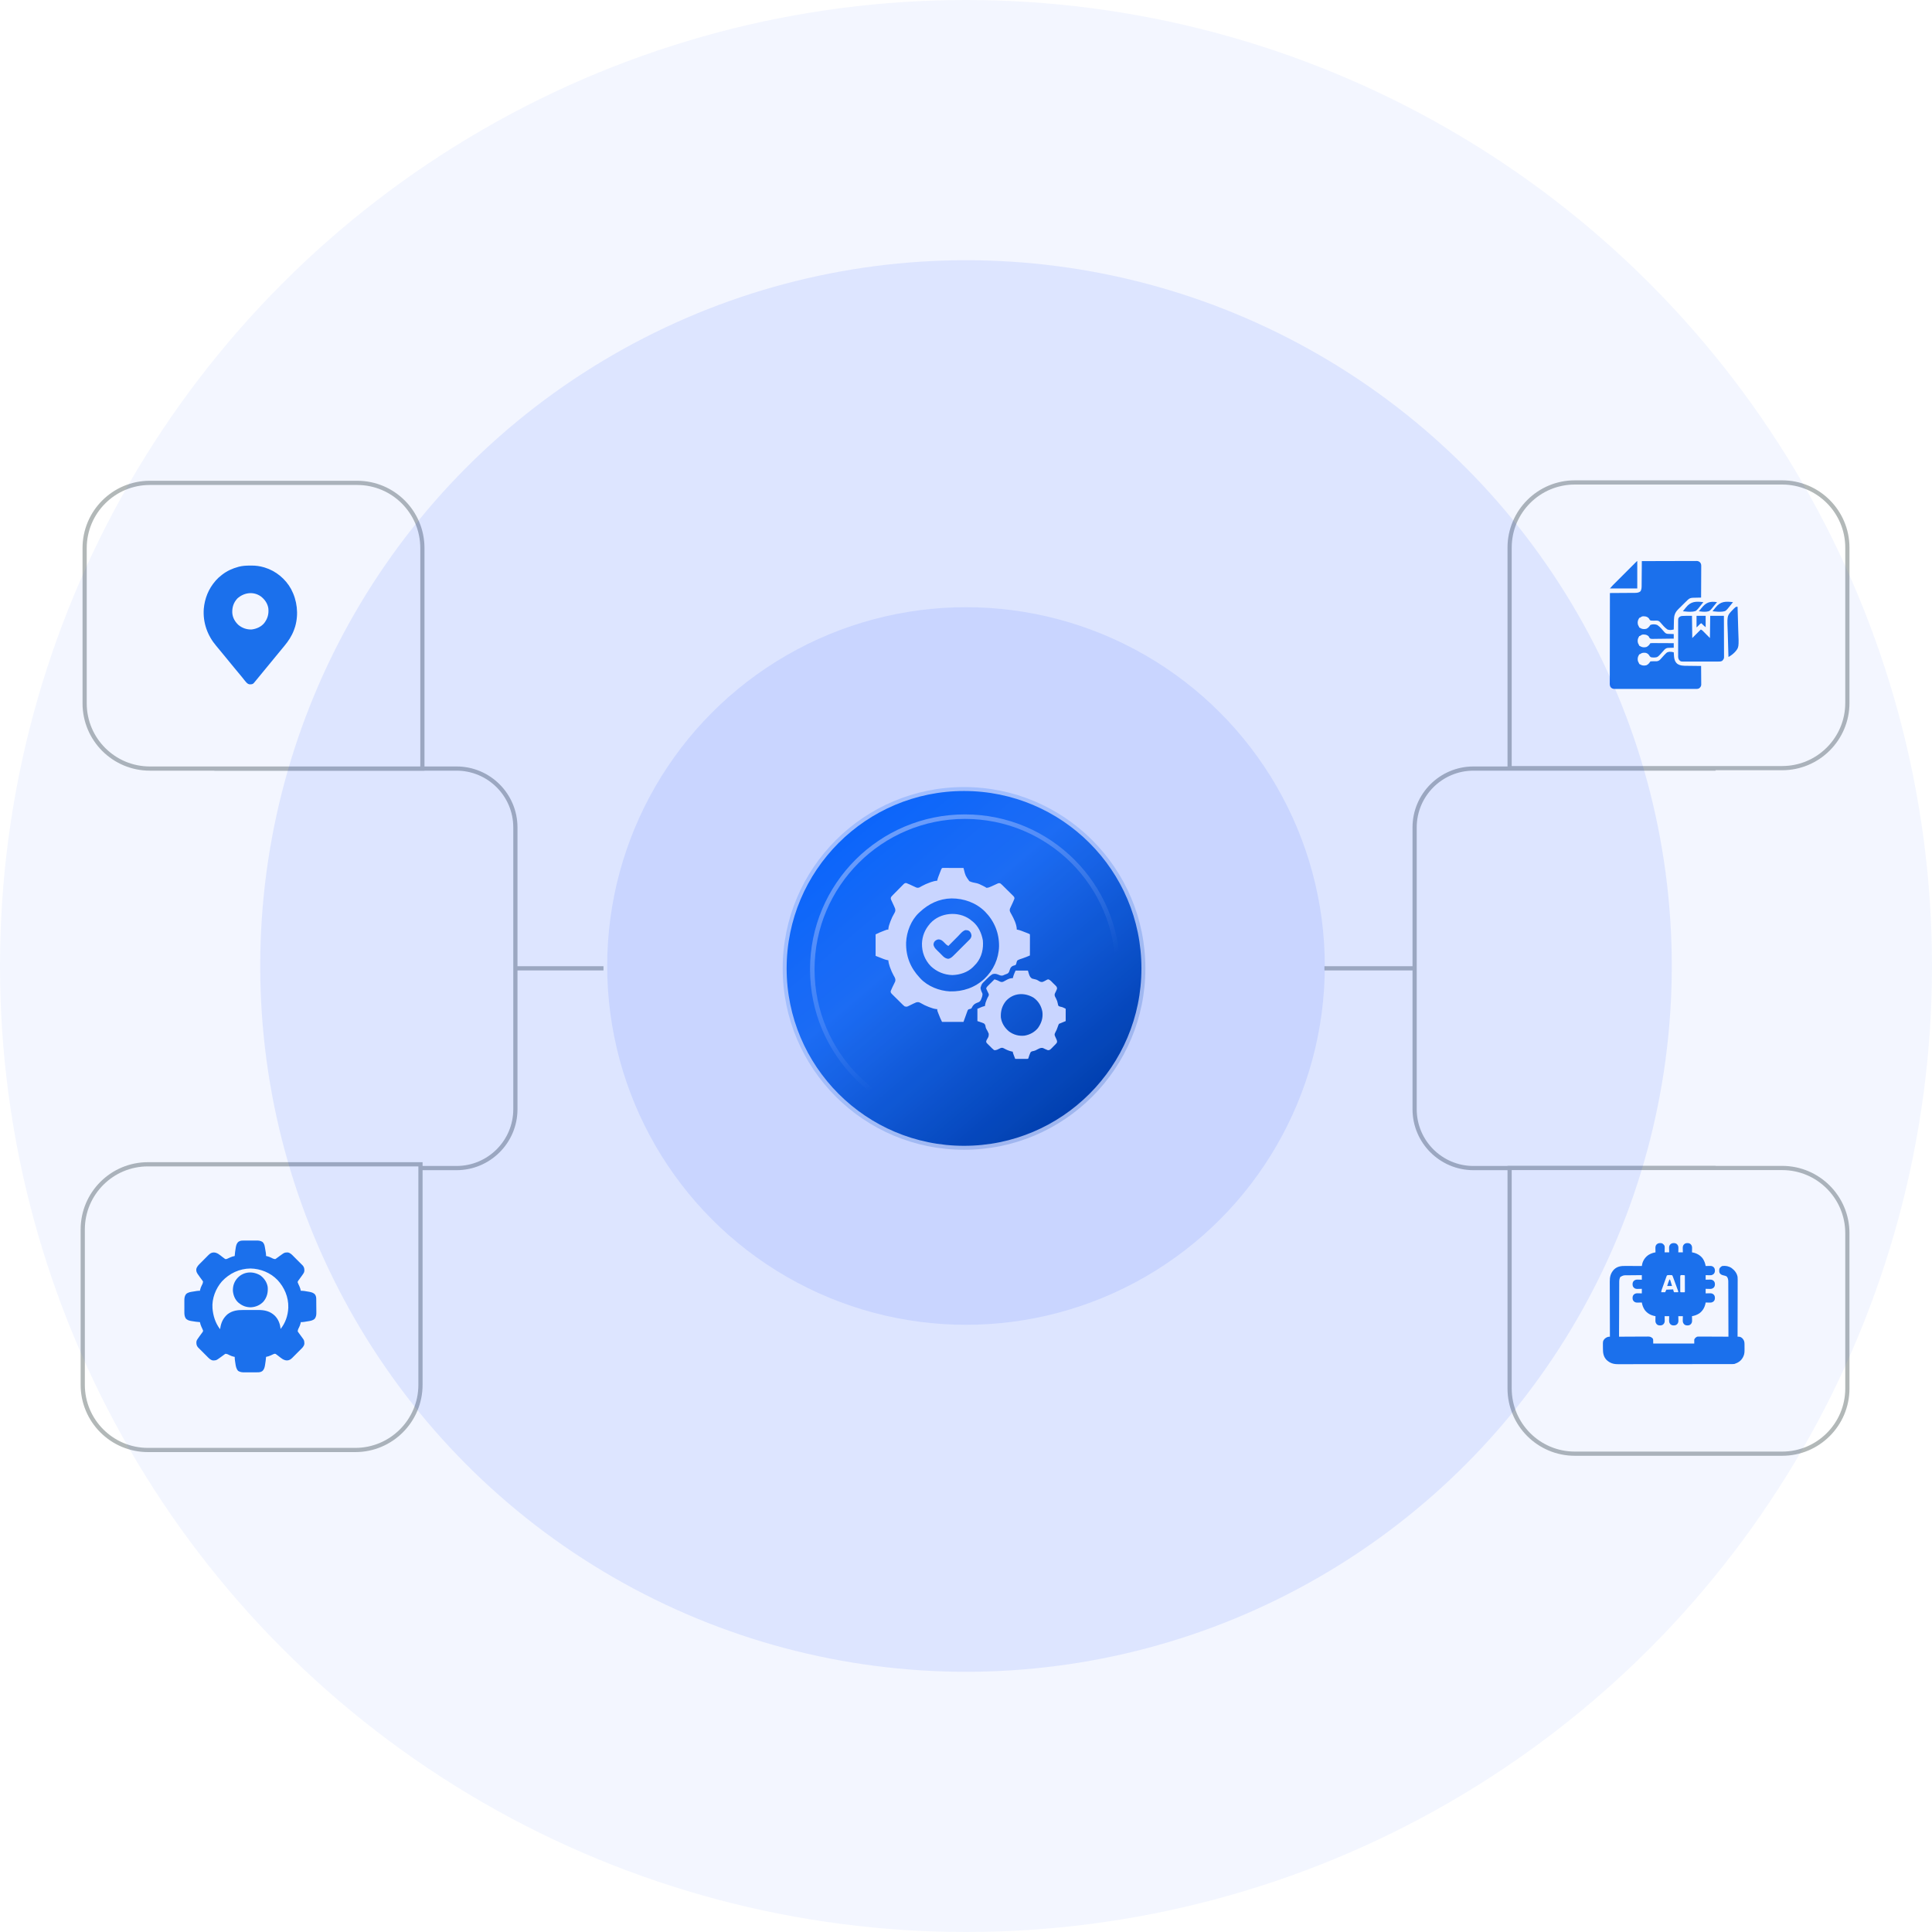 <svg width="490" height="490" viewBox="0 0 490 490" fill="none" xmlns="http://www.w3.org/2000/svg">
<path d="M54.377 194.925H115.775C124.025 194.925 130.713 201.613 130.713 209.863V281.313C130.713 289.563 124.025 296.251 115.775 296.251H54.377" stroke="#B2B8B8" stroke-width="1.067"/>
<path d="M130.496 245.589H153.059" stroke="#B2B8B8" stroke-width="1.067"/>
<path d="M335.908 245.589L358.78 245.589" stroke="#B2B8B8" stroke-width="1.067"/>
<path d="M435.116 296.251H373.718C365.468 296.251 358.78 289.564 358.78 281.314V209.863C358.78 201.613 365.468 194.925 373.718 194.925H435.116" stroke="#B2B8B8" stroke-width="1.067"/>
<path d="M382.874 194.283V194.816H383.408H451.995C461.129 194.816 468.534 187.412 468.534 178.278V138.895C468.534 129.761 461.129 122.357 451.995 122.357H399.413C390.279 122.357 382.874 129.761 382.874 138.895V194.283Z" fill="white" stroke="#B2B8B8" stroke-width="1.067"/>
<path d="M383.408 296.228H382.874V296.761V352.149C382.874 361.283 390.279 368.687 399.413 368.687H451.995C461.129 368.687 468.534 361.283 468.534 352.149V312.766C468.534 303.632 461.129 296.228 451.995 296.228H383.408Z" fill="white" stroke="#B2B8B8" stroke-width="1.067"/>
<circle cx="244.502" cy="245.61" r="45.994" fill="url(#paint0_linear_104_16362)" stroke="white" stroke-opacity="0.79" stroke-width="2"/>
<g filter="url(#filter0_f_104_16362)">
<circle cx="244.742" cy="245.849" r="38.725" stroke="url(#paint1_linear_104_16362)" stroke-opacity="0.79" stroke-width="1.145"/>
</g>
<path d="M239.135 220.124C239.231 220.124 239.328 220.124 239.427 220.125C239.536 220.125 239.646 220.125 239.758 220.125C239.936 220.126 239.936 220.126 240.117 220.126C240.238 220.126 240.359 220.127 240.483 220.127C240.871 220.127 241.258 220.129 241.646 220.13C241.908 220.13 242.17 220.131 242.432 220.131C243.075 220.132 243.719 220.134 244.363 220.136C244.387 220.227 244.411 220.317 244.435 220.41C244.853 222.105 244.853 222.105 245.837 223.476C246.423 223.766 247.047 223.881 247.686 223.999C248.187 224.114 248.628 224.332 249.085 224.562C249.164 224.6 249.243 224.639 249.325 224.679C249.637 224.832 249.923 224.986 250.213 225.179C250.658 225.145 251.013 225.01 251.415 224.823C251.525 224.772 251.635 224.722 251.748 224.67C251.978 224.564 252.208 224.457 252.438 224.35C252.547 224.3 252.657 224.25 252.77 224.198C252.92 224.129 252.92 224.129 253.072 224.058C253.37 223.959 253.455 223.964 253.743 224.07C253.927 224.212 253.927 224.212 254.115 224.396C254.186 224.465 254.257 224.533 254.33 224.604C254.405 224.679 254.481 224.754 254.559 224.831C254.637 224.908 254.715 224.984 254.795 225.063C254.96 225.226 255.124 225.389 255.288 225.553C255.539 225.803 255.793 226.05 256.047 226.297C256.207 226.455 256.366 226.614 256.525 226.772C256.602 226.846 256.678 226.92 256.757 226.996C257.27 227.516 257.27 227.516 257.286 227.918C257.169 228.215 257.053 228.509 256.917 228.798C256.867 228.908 256.816 229.018 256.765 229.13C256.658 229.359 256.551 229.588 256.444 229.816C256.369 229.98 256.369 229.98 256.293 230.148C256.246 230.247 256.2 230.346 256.152 230.448C256.012 230.89 256.118 231.142 256.326 231.544C256.394 231.663 256.462 231.781 256.53 231.9C257.141 233 257.879 234.497 257.879 235.77C258.009 235.788 258.009 235.788 258.142 235.807C258.487 235.872 258.786 235.971 259.113 236.098C259.229 236.143 259.345 236.188 259.465 236.234C259.584 236.281 259.704 236.327 259.827 236.376C259.948 236.422 260.07 236.469 260.195 236.517C261.092 236.866 261.092 236.866 261.207 236.981C261.217 237.148 261.219 237.316 261.219 237.483C261.219 237.59 261.219 237.697 261.219 237.807C261.218 237.924 261.218 238.04 261.217 238.16C261.217 238.338 261.217 238.338 261.217 238.519C261.216 238.9 261.215 239.28 261.214 239.66C261.213 239.917 261.213 240.174 261.212 240.431C261.211 241.063 261.21 241.695 261.207 242.327C261.017 242.407 260.827 242.487 260.637 242.567C260.531 242.612 260.425 242.656 260.315 242.702C260.029 242.818 259.741 242.923 259.448 243.021C259.362 243.052 259.277 243.082 259.188 243.113C259.015 243.174 258.84 243.232 258.664 243.287C258.403 243.383 258.2 243.467 257.98 243.638C257.863 243.898 257.802 244.145 257.742 244.423C257.677 244.647 257.677 244.647 257.445 244.809C257.316 244.838 257.316 244.838 257.185 244.867C256.726 245.012 256.519 245.142 256.263 245.548C256.151 245.784 256.079 246.024 256 246.273C255.878 246.604 255.803 246.737 255.507 246.934C255.225 247.062 254.944 247.17 254.651 247.269C254.567 247.309 254.482 247.348 254.395 247.389C253.925 247.544 253.545 247.337 253.107 247.156C252.579 246.961 252.27 246.92 251.726 247.067C251.135 247.426 250.673 247.881 250.187 248.368C250.043 248.511 249.898 248.652 249.753 248.794C248.986 249.538 248.986 249.538 248.678 250.531C248.747 251.038 248.887 251.443 249.13 251.895C249.318 252.438 248.957 253.119 248.758 253.627C248.52 254.075 248.258 254.181 247.792 254.33C247.093 254.621 246.783 254.916 246.449 255.616C246.279 255.843 246.279 255.843 245.936 255.914C245.55 256.01 245.55 256.01 245.382 256.355C245.332 256.485 245.284 256.616 245.239 256.748C245.216 256.81 245.193 256.871 245.169 256.934C245.085 257.162 245.004 257.391 244.924 257.621C244.739 258.132 244.554 258.644 244.363 259.171C242.565 259.171 240.768 259.171 238.916 259.171C238.6 258.539 238.332 257.931 238.084 257.274C238.047 257.179 238.011 257.084 237.973 256.986C237.938 256.896 237.904 256.805 237.868 256.711C237.837 256.629 237.805 256.547 237.773 256.462C237.706 256.246 237.706 256.246 237.706 255.944C237.594 255.934 237.483 255.925 237.368 255.915C236.834 255.848 236.349 255.676 235.846 255.49C235.749 255.455 235.653 255.42 235.553 255.384C234.838 255.116 234.169 254.795 233.515 254.401C233.072 254.144 232.852 254.11 232.36 254.229C232.166 254.308 231.976 254.393 231.789 254.485C231.684 254.535 231.579 254.586 231.471 254.637C231.252 254.744 231.033 254.851 230.814 254.958C230.709 255.008 230.604 255.058 230.496 255.109C230.354 255.179 230.354 255.179 230.209 255.25C229.891 255.354 229.753 255.331 229.435 255.238C229.239 255.096 229.239 255.096 229.052 254.912C228.981 254.843 228.91 254.774 228.837 254.704C228.724 254.591 228.724 254.591 228.609 254.477C228.532 254.4 228.454 254.323 228.373 254.244C228.209 254.082 228.046 253.919 227.883 253.755C227.632 253.505 227.379 253.258 227.126 253.011C226.967 252.852 226.808 252.694 226.649 252.535C226.573 252.461 226.497 252.388 226.418 252.312C225.907 251.792 225.907 251.792 225.892 251.388C226.007 251.098 226.123 250.815 226.261 250.535C226.311 250.43 226.362 250.326 226.413 250.218C226.52 250 226.626 249.783 226.734 249.566C226.784 249.461 226.834 249.356 226.885 249.249C226.955 249.107 226.955 249.107 227.026 248.963C227.17 248.505 227.068 248.183 226.856 247.764C226.789 247.651 226.723 247.537 226.654 247.421C226.291 246.773 226.014 246.107 225.759 245.41C225.725 245.316 225.69 245.223 225.655 245.127C225.465 244.593 225.346 244.102 225.299 243.537C225.212 243.525 225.125 243.513 225.036 243.501C224.689 243.435 224.39 243.334 224.061 243.206C223.956 243.165 223.851 243.124 223.743 243.082C223.612 243.031 223.48 242.979 223.345 242.926C222.924 242.761 222.504 242.597 222.071 242.428C222.071 240.63 222.071 238.833 222.071 236.981C222.703 236.665 223.312 236.397 223.969 236.149C224.064 236.112 224.159 236.075 224.256 236.038C224.393 235.986 224.393 235.986 224.532 235.933C224.614 235.902 224.696 235.87 224.78 235.838C224.996 235.77 224.996 235.77 225.299 235.77C225.308 235.659 225.318 235.548 225.327 235.433C225.395 234.898 225.567 234.414 225.753 233.911C225.788 233.814 225.823 233.718 225.859 233.618C226.127 232.903 226.448 232.234 226.842 231.58C227.099 231.136 227.132 230.918 227.014 230.425C226.935 230.223 226.849 230.024 226.758 229.828C226.707 229.718 226.657 229.608 226.606 229.495C226.499 229.265 226.392 229.035 226.285 228.805C226.235 228.695 226.185 228.586 226.134 228.473C226.087 228.373 226.041 228.273 225.993 228.171C225.894 227.872 225.899 227.787 226.005 227.499C226.147 227.316 226.147 227.316 226.331 227.128C226.4 227.057 226.468 226.986 226.539 226.913C226.614 226.837 226.689 226.762 226.766 226.684C226.843 226.606 226.919 226.528 226.999 226.448C227.161 226.283 227.324 226.119 227.488 225.955C227.738 225.704 227.985 225.45 228.232 225.195C228.391 225.036 228.549 224.877 228.708 224.717C228.781 224.641 228.855 224.564 228.931 224.486C229.451 223.972 229.451 223.972 229.853 223.957C230.151 224.074 230.444 224.19 230.734 224.326C230.843 224.376 230.953 224.426 231.066 224.478C231.294 224.585 231.523 224.691 231.751 224.799C231.861 224.849 231.97 224.899 232.083 224.95C232.231 225.02 232.231 225.02 232.383 225.091C232.699 225.191 232.854 225.178 233.167 225.079C233.386 224.964 233.602 224.843 233.816 224.719C234.466 224.357 235.134 224.079 235.833 223.824C235.973 223.772 235.973 223.772 236.115 223.72C236.65 223.53 237.14 223.411 237.706 223.364C237.724 223.258 237.724 223.258 237.742 223.15C237.813 222.832 237.916 222.544 238.033 222.24C238.078 222.124 238.123 222.008 238.169 221.888C238.216 221.768 238.263 221.647 238.311 221.523C238.358 221.401 238.404 221.279 238.453 221.153C238.844 220.14 238.844 220.14 239.135 220.124ZM233.267 231.332C233.207 231.387 233.146 231.441 233.083 231.497C231.061 233.378 229.921 236.338 229.81 239.057C229.727 242.525 230.887 245.447 233.267 247.975C233.322 248.036 233.376 248.097 233.432 248.16C235.286 250.153 238.243 251.317 240.919 251.437C244.219 251.526 247.236 250.499 249.669 248.248C251.957 246.07 253.296 243.162 253.381 239.998C253.415 236.61 252.192 233.619 249.828 231.206C247.541 228.941 244.475 227.845 241.287 227.86C238.183 227.932 235.511 229.221 233.267 231.332Z" fill="white"/>
<path d="M257.576 246.16C258.608 246.16 259.64 246.16 260.703 246.16C260.831 246.593 260.831 246.593 260.962 247.036C261.141 247.548 261.277 247.892 261.747 248.187C262.075 248.287 262.394 248.362 262.73 248.428C263.043 248.512 263.301 248.691 263.578 248.858C263.987 249.062 263.987 249.062 264.431 249.04C264.782 248.908 265.099 248.734 265.422 248.545C265.746 248.379 265.746 248.379 265.94 248.394C266.422 248.591 266.775 249.04 267.14 249.4C267.275 249.528 267.275 249.528 267.414 249.658C268.06 250.295 268.06 250.295 268.09 250.776C267.935 251.181 267.758 251.56 267.558 251.945C267.443 252.263 267.457 252.397 267.562 252.716C267.654 252.905 267.751 253.092 267.852 253.277C268.085 253.719 268.211 254.096 268.293 254.588C268.348 254.888 268.348 254.888 268.47 255.137C268.712 255.283 268.911 255.334 269.19 255.376C269.478 255.439 269.478 255.439 270.285 255.843C270.285 256.875 270.285 257.907 270.285 258.97C269.075 259.474 269.075 259.474 268.571 259.676C268.446 259.933 268.354 260.162 268.268 260.432C268.099 260.932 267.927 261.382 267.657 261.838C267.518 262.103 267.455 262.238 267.487 262.536C267.562 262.772 267.654 262.985 267.764 263.206C268.12 263.987 268.12 263.987 268.066 264.416C267.806 264.788 267.473 265.094 267.152 265.413C267.067 265.503 266.981 265.593 266.893 265.685C266.255 266.326 266.255 266.326 265.772 266.357C265.347 266.195 264.941 266.014 264.532 265.815C263.885 265.626 263.221 266.115 262.646 266.393C262.357 266.518 262.125 266.573 261.819 266.623C261.563 266.697 261.446 266.772 261.314 267.006C261.105 267.475 260.957 267.962 260.804 268.451C260.703 268.552 260.703 268.552 260.395 268.563C260.259 268.563 260.123 268.563 259.987 268.562C259.88 268.562 259.88 268.562 259.771 268.561C259.541 268.561 259.312 268.56 259.083 268.558C258.928 268.558 258.773 268.557 258.618 268.557C258.237 268.556 257.856 268.554 257.475 268.552C257.374 268.287 257.273 268.023 257.173 267.758C257.144 267.682 257.115 267.607 257.085 267.53C256.87 266.961 256.87 266.961 256.87 266.736C256.764 266.716 256.764 266.716 256.655 266.695C255.876 266.525 255.253 266.248 254.563 265.862C254.212 265.713 254.097 265.703 253.743 265.829C253.46 265.953 253.185 266.089 252.908 266.226C252.608 266.343 252.448 266.373 252.129 266.333C251.742 266.051 251.419 265.697 251.083 265.356C250.941 265.218 250.941 265.218 250.796 265.077C250.707 264.988 250.618 264.898 250.526 264.806C250.444 264.724 250.362 264.642 250.278 264.558C250.112 264.316 250.112 264.316 250.126 264.051C250.213 263.811 250.213 263.811 250.384 263.513C250.753 262.886 250.753 262.886 250.772 262.182C250.599 261.72 250.352 261.301 250.107 260.875C249.982 260.627 249.953 260.391 249.923 260.117C249.824 259.849 249.759 259.708 249.516 259.552C249.441 259.521 249.365 259.49 249.287 259.458C249.214 259.427 249.14 259.396 249.064 259.364C248.678 259.221 248.285 259.097 247.893 258.97C247.893 257.938 247.893 256.906 247.893 255.843C249.255 255.275 249.255 255.275 249.81 255.137C249.82 255.036 249.831 254.935 249.842 254.831C249.901 254.42 250.04 254.05 250.2 253.668C250.239 253.572 250.239 253.572 250.279 253.474C250.404 253.17 250.529 252.896 250.708 252.619C250.831 252.278 250.819 252.232 250.686 251.915C250.617 251.773 250.545 251.632 250.471 251.493C250.335 251.229 250.221 250.977 250.112 250.699C250.232 250.333 250.483 250.103 250.753 249.837C250.882 249.709 250.882 249.709 251.013 249.578C251.103 249.49 251.192 249.402 251.285 249.312C251.42 249.177 251.42 249.177 251.559 249.04C251.782 248.819 252.006 248.599 252.23 248.379C252.72 248.532 253.164 248.69 253.611 248.946C253.979 249.099 254.11 249.098 254.493 248.964C254.742 248.843 254.981 248.708 255.221 248.57C255.761 248.264 256.25 248.076 256.87 248.076C256.887 248.014 256.905 247.952 256.922 247.887C256.959 247.759 256.959 247.759 256.996 247.629C257.02 247.545 257.043 247.462 257.067 247.377C257.209 246.961 257.398 246.562 257.576 246.16ZM255.116 253.889C254.127 255.118 253.749 256.497 253.844 258.062C254.056 259.502 254.795 260.67 255.907 261.596C257.08 262.462 258.407 262.814 259.86 262.661C261.21 262.422 262.388 261.784 263.262 260.718C264.147 259.45 264.568 258.144 264.372 256.599C264.107 255.137 263.345 253.874 262.115 253.019C259.782 251.651 257.008 251.808 255.116 253.889Z" fill="white"/>
<path d="M245.958 233.135C246.133 233.272 246.308 233.411 246.481 233.551C246.559 233.612 246.638 233.673 246.719 233.736C248.149 234.909 248.956 236.691 249.274 238.481C249.472 240.568 249.021 242.638 247.688 244.296C247.461 244.556 247.227 244.804 246.985 245.05C246.911 245.128 246.836 245.206 246.759 245.287C245.39 246.629 243.443 247.244 241.557 247.301C239.482 247.257 237.547 246.449 236.044 245.016C234.533 243.43 233.799 241.458 233.832 239.289C233.901 237.417 234.576 235.772 235.789 234.358C235.851 234.285 235.913 234.212 235.977 234.137C238.467 231.428 242.984 231.031 245.958 233.135ZM242.973 237.453C242.902 237.524 242.832 237.595 242.759 237.667C242.537 237.89 242.315 238.113 242.093 238.336C241.941 238.489 241.79 238.641 241.638 238.793C241.268 239.164 240.899 239.535 240.53 239.906C240.073 239.696 239.776 239.365 239.436 239.006C239.021 238.577 238.715 238.315 238.115 238.248C237.684 238.266 237.43 238.412 237.1 238.696C236.861 238.991 236.802 239.168 236.754 239.547C236.857 240.386 237.616 240.961 238.189 241.531C238.348 241.69 238.506 241.85 238.663 242.009C238.765 242.111 238.867 242.213 238.969 242.315C239.06 242.407 239.152 242.499 239.246 242.593C239.634 242.929 239.969 243.114 240.479 243.178C241.101 243.1 241.506 242.687 241.938 242.257C242.032 242.164 242.127 242.071 242.224 241.975C242.325 241.874 242.426 241.773 242.527 241.672C242.631 241.567 242.736 241.463 242.841 241.358C243.06 241.14 243.279 240.921 243.498 240.702C243.777 240.422 244.058 240.143 244.339 239.864C244.555 239.649 244.771 239.433 244.987 239.217C245.09 239.114 245.194 239.011 245.297 238.908C245.442 238.765 245.586 238.62 245.73 238.476C245.853 238.353 245.853 238.353 245.978 238.227C246.226 237.933 246.37 237.664 246.392 237.277C246.332 236.801 246.226 236.525 245.876 236.174C245.566 235.968 245.458 235.933 245.1 235.915C245.019 235.909 244.937 235.903 244.853 235.896C244.115 236.09 243.499 236.923 242.973 237.453Z" fill="white"/>
<path d="M106.593 194.926H107.126V194.393V139.005C107.126 129.871 99.722 122.467 90.588 122.467H38.005C28.871 122.467 21.466 129.871 21.466 139.005V178.388C21.466 187.522 28.871 194.926 38.005 194.926H106.593Z" fill="white" stroke="#B2B8B8" stroke-width="1.067"/>
<path d="M106.644 295.824V295.291H106.11H37.523C28.389 295.291 20.984 302.695 20.984 311.829V351.212C20.984 360.346 28.389 367.75 37.523 367.75H90.105C99.239 367.75 106.644 360.346 106.644 351.212V295.824Z" fill="white" stroke="#B2B8B8" stroke-width="1.067"/>
<path d="M416.406 142.312C418.264 142.305 420.122 142.3 421.981 142.297C422.843 142.296 423.706 142.294 424.569 142.29C425.321 142.288 426.073 142.286 426.825 142.285C427.223 142.285 427.621 142.284 428.019 142.282C428.394 142.28 428.769 142.279 429.143 142.28C429.281 142.279 429.418 142.279 429.556 142.278C429.744 142.276 429.932 142.277 430.119 142.277C430.174 142.277 430.228 142.276 430.284 142.275C430.655 142.279 430.862 142.37 431.148 142.601C431.507 142.988 431.477 143.368 431.47 143.867C431.47 143.95 431.47 144.033 431.47 144.119C431.47 144.394 431.468 144.668 431.466 144.943C431.465 145.133 431.465 145.324 431.464 145.514C431.464 145.964 431.461 146.414 431.458 146.864C431.455 147.376 431.453 147.889 431.452 148.401C431.449 149.455 431.444 150.509 431.437 151.562C431.366 151.564 431.294 151.565 431.22 151.567C430.952 151.572 430.684 151.578 430.416 151.585C430.3 151.588 430.184 151.59 430.068 151.593C429.901 151.596 429.734 151.6 429.567 151.605C429.491 151.606 429.491 151.606 429.412 151.607C428.861 151.623 428.485 151.726 428.086 152.11C428.049 152.145 428.013 152.179 427.976 152.215C427.852 152.334 427.73 152.454 427.607 152.574C427.512 152.667 427.417 152.759 427.321 152.852C427.062 153.105 426.804 153.361 426.547 153.617C426.387 153.776 426.227 153.934 426.066 154.093C425.963 154.196 425.859 154.298 425.756 154.401C425.685 154.471 425.685 154.471 425.613 154.542C424.796 155.363 424.57 156.138 424.549 157.278C424.547 157.38 424.547 157.38 424.545 157.485C424.54 157.701 424.536 157.917 424.532 158.134C424.528 158.281 424.525 158.429 424.522 158.576C424.514 158.936 424.507 159.296 424.5 159.656C423.939 159.778 423.462 159.871 422.91 159.656C422.229 159.196 421.668 158.515 421.134 157.896C420.865 157.59 420.668 157.43 420.246 157.402C420.135 157.404 420.135 157.404 420.022 157.406C419.94 157.406 419.859 157.406 419.775 157.406C419.604 157.406 419.433 157.409 419.263 157.413C418.649 157.407 418.649 157.407 418.425 157.217C418.317 157.071 418.23 156.923 418.141 156.765C417.7 156.357 417.3 156.297 416.713 156.303C416.418 156.339 416.24 156.435 416.008 156.614C415.9 156.693 415.9 156.693 415.756 156.693C415.706 156.789 415.658 156.885 415.611 156.982C415.573 157.054 415.534 157.125 415.494 157.199C415.321 157.611 415.308 158.111 415.457 158.532C415.531 158.683 415.531 158.683 415.613 158.816C415.684 158.933 415.684 158.933 415.756 159.15C415.879 159.23 415.879 159.23 416.045 159.295C416.152 159.353 416.152 159.353 416.262 159.412C416.676 159.586 417.158 159.584 417.587 159.464C418.04 159.262 418.305 158.903 418.574 158.5C419.116 158.279 419.77 158.293 420.309 158.5C420.995 158.955 421.557 159.637 422.088 160.26C422.354 160.566 422.551 160.715 422.966 160.763C423.037 160.765 423.107 160.768 423.18 160.77C423.296 160.774 423.296 160.774 423.414 160.778C423.494 160.781 423.573 160.783 423.655 160.785C423.777 160.789 423.777 160.789 423.901 160.794C424.101 160.8 424.3 160.806 424.5 160.812C424.5 161.194 424.5 161.575 424.5 161.968C423.735 161.982 422.97 161.992 422.205 161.998C421.849 162.001 421.494 162.006 421.139 162.012C420.796 162.018 420.453 162.022 420.11 162.023C419.979 162.024 419.848 162.026 419.717 162.03C418.69 162.053 418.69 162.053 418.402 161.842C418.292 161.695 418.218 161.556 418.141 161.39C417.7 160.982 417.3 160.922 416.713 160.928C416.418 160.964 416.24 161.06 416.008 161.239C415.9 161.318 415.9 161.318 415.756 161.318C415.706 161.414 415.658 161.51 415.611 161.607C415.573 161.679 415.534 161.75 415.494 161.824C415.321 162.236 415.308 162.736 415.457 163.157C415.531 163.308 415.531 163.308 415.613 163.441C415.684 163.558 415.684 163.558 415.756 163.775C415.879 163.855 415.879 163.855 416.045 163.92C416.152 163.978 416.152 163.978 416.262 164.037C416.676 164.211 417.158 164.209 417.587 164.089C418.04 163.887 418.305 163.528 418.574 163.125C418.767 163.104 418.942 163.097 419.135 163.1C419.192 163.1 419.25 163.1 419.31 163.1C419.501 163.1 419.693 163.102 419.885 163.104C420.017 163.104 420.15 163.104 420.283 163.104C420.632 163.105 420.982 163.107 421.331 163.11C421.688 163.112 422.044 163.113 422.401 163.114C423.1 163.116 423.8 163.12 424.5 163.125C424.5 163.506 424.5 163.888 424.5 164.281C424.38 164.284 424.26 164.286 424.136 164.289C423.977 164.294 423.819 164.299 423.66 164.304C423.581 164.305 423.502 164.307 423.42 164.308C423.305 164.312 423.305 164.312 423.187 164.316C423.082 164.319 423.082 164.319 422.974 164.322C422.475 164.397 422.218 164.668 421.908 165.034C420.427 166.705 420.427 166.705 419.568 166.763C418.72 166.736 418.72 166.736 418.437 166.459C418.321 166.305 418.321 166.305 418.227 166.153C418.033 165.844 417.754 165.695 417.418 165.582C416.878 165.516 416.447 165.525 416.008 165.864C415.9 165.943 415.9 165.943 415.756 165.943C415.706 166.039 415.658 166.135 415.611 166.232C415.573 166.304 415.534 166.375 415.494 166.449C415.321 166.861 415.308 167.361 415.457 167.782C415.531 167.933 415.531 167.933 415.613 168.066C415.684 168.183 415.684 168.183 415.756 168.4C415.879 168.48 415.879 168.48 416.045 168.545C416.152 168.603 416.152 168.603 416.262 168.662C416.676 168.836 417.158 168.834 417.587 168.714C418.04 168.512 418.305 168.153 418.574 167.75C418.756 167.722 418.756 167.722 418.984 167.72C419.066 167.719 419.149 167.717 419.234 167.716C419.363 167.715 419.363 167.715 419.496 167.714C419.665 167.712 419.835 167.71 420.005 167.707C420.08 167.706 420.156 167.706 420.234 167.705C420.74 167.641 421.001 167.364 421.316 166.997C422.736 165.412 422.736 165.412 423.397 165.304C423.779 165.29 424.131 165.342 424.5 165.437C424.503 165.484 424.506 165.53 424.509 165.578C424.523 165.793 424.538 166.008 424.554 166.223C424.559 166.296 424.563 166.37 424.568 166.445C424.623 167.166 424.806 167.837 425.367 168.328C426.116 168.878 427.008 168.856 427.902 168.864C428.004 168.865 428.107 168.866 428.21 168.868C428.477 168.872 428.744 168.874 429.011 168.877C429.285 168.88 429.559 168.884 429.832 168.887C430.367 168.894 430.902 168.9 431.437 168.906C431.444 169.558 431.449 170.21 431.452 170.862C431.454 171.165 431.456 171.468 431.459 171.771C431.462 172.063 431.464 172.355 431.465 172.648C431.465 172.759 431.466 172.871 431.468 172.982C431.47 173.138 431.47 173.295 431.47 173.451C431.471 173.54 431.472 173.629 431.472 173.72C431.419 174.097 431.254 174.303 430.976 174.553C430.632 174.772 430.236 174.727 429.843 174.724C429.71 174.725 429.71 174.725 429.574 174.725C429.329 174.726 429.083 174.726 428.838 174.725C428.573 174.724 428.308 174.725 428.044 174.726C427.525 174.727 427.006 174.727 426.488 174.726C426.066 174.726 425.645 174.726 425.223 174.726C425.163 174.726 425.103 174.726 425.042 174.726C424.92 174.726 424.798 174.726 424.676 174.726C423.533 174.727 422.391 174.726 421.248 174.725C420.268 174.723 419.287 174.724 418.307 174.725C417.168 174.726 416.029 174.727 414.891 174.726C414.769 174.726 414.648 174.726 414.527 174.726C414.467 174.726 414.407 174.726 414.346 174.726C413.925 174.726 413.504 174.726 413.083 174.727C412.57 174.727 412.057 174.727 411.544 174.726C411.282 174.725 411.02 174.725 410.758 174.726C410.475 174.727 410.191 174.725 409.907 174.724C409.783 174.725 409.783 174.725 409.657 174.726C409.223 174.722 408.932 174.709 408.602 174.398C408.215 173.998 408.273 173.541 408.278 173.018C408.278 172.92 408.277 172.823 408.277 172.725C408.276 172.458 408.277 172.19 408.279 171.923C408.28 171.634 408.28 171.345 408.28 171.056C408.279 170.556 408.28 170.056 408.282 169.556C408.284 168.833 408.285 168.109 408.285 167.386C408.286 166.213 408.288 165.04 408.291 163.867C408.293 162.727 408.295 161.587 408.297 160.447C408.297 160.377 408.297 160.307 408.297 160.235C408.297 159.882 408.298 159.53 408.298 159.177C408.301 156.253 408.306 153.33 408.312 150.406C408.398 150.406 408.483 150.405 408.571 150.405C409.378 150.401 410.185 150.395 410.992 150.389C411.407 150.386 411.822 150.383 412.237 150.381C412.638 150.379 413.038 150.376 413.439 150.372C413.591 150.371 413.744 150.37 413.896 150.37C414.111 150.369 414.325 150.367 414.539 150.365C414.633 150.365 414.633 150.365 414.729 150.365C415.218 150.358 415.706 150.296 416.077 149.954C416.335 149.5 416.356 149.066 416.357 148.555C416.358 148.488 416.358 148.42 416.359 148.35C416.361 148.128 416.363 147.905 416.364 147.683C416.365 147.528 416.367 147.373 416.368 147.218C416.372 146.812 416.375 146.405 416.377 145.999C416.38 145.584 416.384 145.169 416.388 144.754C416.395 143.94 416.401 143.126 416.406 142.312Z" fill="#1C72EB"/>
<path d="M429.125 156.188C429.149 158.048 429.173 159.908 429.197 161.824C429.913 161.109 430.628 160.393 431.365 159.656C431.596 159.772 431.702 159.831 431.873 160.003C431.914 160.044 431.955 160.085 431.997 160.127C432.06 160.192 432.06 160.192 432.125 160.258C432.164 160.297 432.204 160.337 432.245 160.378C432.391 160.525 432.538 160.673 432.684 160.822C433.012 161.152 433.34 161.483 433.678 161.824C433.701 159.964 433.725 158.104 433.75 156.188C434.895 156.188 436.039 156.188 437.219 156.188C437.225 157.593 437.23 158.999 437.234 160.405C437.235 161.058 437.237 161.711 437.24 162.363C437.243 162.932 437.245 163.501 437.246 164.07C437.246 164.372 437.247 164.673 437.249 164.974C437.251 165.258 437.252 165.541 437.251 165.825C437.251 165.929 437.252 166.033 437.253 166.137C437.255 166.279 437.254 166.421 437.253 166.564C437.254 166.643 437.254 166.723 437.254 166.805C437.197 167.16 437.009 167.384 436.755 167.63C436.353 167.816 435.963 167.79 435.525 167.787C435.426 167.788 435.327 167.788 435.228 167.789C434.96 167.79 434.691 167.79 434.423 167.789C434.142 167.788 433.861 167.789 433.58 167.789C433.108 167.79 432.636 167.789 432.165 167.788C431.619 167.786 431.074 167.787 430.529 167.788C430.061 167.79 429.592 167.79 429.124 167.789C428.844 167.789 428.565 167.788 428.285 167.789C428.022 167.79 427.759 167.79 427.496 167.788C427.354 167.787 427.212 167.788 427.07 167.789C426.275 167.782 426.275 167.782 425.945 167.461C425.554 167.058 425.615 166.584 425.619 166.056C425.618 165.957 425.618 165.858 425.617 165.759C425.616 165.491 425.616 165.223 425.617 164.955C425.618 164.674 425.617 164.393 425.617 164.112C425.616 163.64 425.617 163.168 425.618 162.696C425.62 162.151 425.619 161.606 425.618 161.061C425.617 160.592 425.616 160.124 425.617 159.655C425.618 159.376 425.618 159.096 425.617 158.816C425.616 158.554 425.616 158.291 425.618 158.028C425.619 157.886 425.618 157.743 425.617 157.601C425.625 156.806 425.625 156.806 425.945 156.477C426.379 156.188 426.379 156.188 429.125 156.188Z" fill="#1C72EB"/>
<path d="M415.25 142.312C415.25 144.601 415.25 146.891 415.25 149.25C412.961 149.25 410.671 149.25 408.312 149.25C408.8 148.68 408.8 148.68 409.042 148.439C409.097 148.384 409.151 148.329 409.207 148.273C409.295 148.185 409.295 148.185 409.385 148.096C409.447 148.033 409.51 147.97 409.575 147.906C409.745 147.735 409.916 147.564 410.086 147.394C410.265 147.215 410.444 147.036 410.623 146.857C410.923 146.557 411.223 146.257 411.523 145.958C411.87 145.611 412.217 145.264 412.564 144.917C412.862 144.618 413.16 144.32 413.458 144.022C413.636 143.844 413.814 143.666 413.992 143.488C414.19 143.29 414.388 143.092 414.586 142.894C414.645 142.835 414.704 142.776 414.765 142.715C414.819 142.661 414.873 142.608 414.928 142.553C414.998 142.483 414.998 142.483 415.07 142.411C415.178 142.312 415.178 142.312 415.25 142.312Z" fill="#1C72EB"/>
<path d="M440.687 153.875C440.74 155.202 440.779 156.529 440.803 157.857C440.815 158.474 440.83 159.091 440.856 159.707C441.041 164.194 441.041 164.194 440.033 165.361C439.565 165.85 439.034 166.26 438.447 166.593C438.423 166.593 438.399 166.593 438.375 166.593C438.322 165.266 438.283 163.939 438.259 162.611C438.247 161.994 438.232 161.377 438.206 160.761C438.021 156.274 438.021 156.274 439.03 155.107C440.208 153.875 440.208 153.875 440.687 153.875Z" fill="#1C72EB"/>
<path d="M439.531 152.719C439.504 152.75 439.477 152.781 439.448 152.814C439.208 153.091 438.984 153.375 438.765 153.669C437.723 154.975 437.723 154.975 436.917 155.114C436.058 155.209 435.184 155.132 434.328 155.031C434.356 155 434.383 154.968 434.411 154.936C434.652 154.659 434.876 154.375 435.095 154.081C436.356 152.499 437.604 152.491 439.531 152.719Z" fill="#1C72EB"/>
<path d="M432.016 152.719C431.988 152.75 431.961 152.781 431.932 152.814C431.692 153.091 431.468 153.375 431.249 153.669C430.207 154.975 430.207 154.975 429.401 155.114C428.542 155.209 427.668 155.132 426.812 155.031C426.84 155 426.867 154.968 426.896 154.936C427.136 154.659 427.36 154.375 427.579 154.081C428.84 152.499 430.088 152.491 432.016 152.719Z" fill="#1C72EB"/>
<path d="M435.484 152.719C435.388 152.83 435.292 152.942 435.195 153.053C435.089 153.179 434.986 153.307 434.884 153.436C433.627 155.021 433.627 155.021 432.761 155.137C432.125 155.185 431.489 155.126 430.859 155.031C430.956 154.92 431.052 154.808 431.149 154.697C431.254 154.571 431.358 154.443 431.46 154.314C432.654 152.808 433.579 152.432 435.484 152.719Z" fill="#1C72EB"/>
<path d="M430.281 156.188C431.044 156.188 431.808 156.188 432.594 156.188C432.594 157.141 432.594 158.095 432.594 159.078C432.025 158.59 432.025 158.59 431.767 158.328C431.718 158.279 431.669 158.229 431.618 158.178C431.583 158.141 431.547 158.104 431.51 158.066C431.198 158.186 431 158.418 430.774 158.654C430.635 158.797 430.495 158.938 430.354 159.078C430.33 159.078 430.306 159.078 430.281 159.078C430.281 158.124 430.281 157.17 430.281 156.188Z" fill="#1C72EB"/>
<path d="M421.465 315.312C421.8 315.468 422.044 315.691 422.188 316.035C422.222 316.31 422.215 316.58 422.206 316.857C422.204 316.931 422.203 317.004 422.202 317.081C422.198 317.262 422.193 317.443 422.188 317.625C422.569 317.625 422.951 317.625 423.344 317.625C423.34 317.515 423.337 317.405 423.334 317.292C423.331 317.147 423.328 317.002 423.326 316.857C423.323 316.784 423.321 316.712 423.318 316.638C423.312 316.193 423.336 315.94 423.633 315.601C423.909 315.339 424.13 315.29 424.5 315.276C424.87 315.29 425.091 315.339 425.367 315.601C425.714 315.996 425.691 316.346 425.674 316.857C425.673 316.931 425.672 317.004 425.67 317.081C425.667 317.262 425.662 317.443 425.656 317.625C426.038 317.625 426.419 317.625 426.813 317.625C426.809 317.515 426.806 317.405 426.802 317.292C426.8 317.147 426.797 317.002 426.794 316.857C426.792 316.784 426.79 316.712 426.787 316.638C426.781 316.193 426.804 315.94 427.102 315.601C427.378 315.339 427.599 315.29 427.969 315.276C428.339 315.29 428.56 315.339 428.836 315.601C429.183 315.996 429.16 316.346 429.143 316.857C429.142 316.931 429.14 317.004 429.139 317.081C429.136 317.262 429.131 317.443 429.125 317.625C429.171 317.632 429.216 317.64 429.263 317.648C430.307 317.837 431.237 318.348 431.871 319.214C432.255 319.811 432.477 320.395 432.594 321.093C432.663 321.091 432.663 321.091 432.733 321.089C432.942 321.083 433.152 321.079 433.362 321.075C433.434 321.073 433.506 321.07 433.58 321.068C434.026 321.062 434.279 321.085 434.617 321.382C434.879 321.658 434.929 321.88 434.942 322.25C434.929 322.619 434.879 322.841 434.617 323.117C434.222 323.464 433.872 323.441 433.362 323.424C433.288 323.423 433.214 323.421 433.138 323.42C432.956 323.416 432.775 323.411 432.594 323.406C432.594 323.787 432.594 324.169 432.594 324.562C432.704 324.559 432.813 324.555 432.926 324.552C433.071 324.549 433.217 324.547 433.362 324.544C433.434 324.542 433.506 324.539 433.58 324.537C434.026 324.531 434.279 324.554 434.617 324.851C434.879 325.127 434.929 325.348 434.942 325.718C434.929 326.088 434.879 326.309 434.617 326.585C434.222 326.932 433.872 326.91 433.362 326.893C433.288 326.891 433.214 326.89 433.138 326.889C432.956 326.885 432.775 326.88 432.594 326.875C432.594 327.256 432.594 327.638 432.594 328.031C432.704 328.027 432.813 328.024 432.926 328.021C433.071 328.018 433.217 328.015 433.362 328.013C433.434 328.01 433.506 328.008 433.58 328.005C434.026 327.999 434.279 328.023 434.617 328.32C434.879 328.596 434.929 328.817 434.942 329.187C434.929 329.557 434.879 329.778 434.617 330.054C434.222 330.401 433.872 330.378 433.362 330.361C433.288 330.36 433.214 330.359 433.138 330.357C432.956 330.354 432.775 330.349 432.594 330.343C432.582 330.412 432.582 330.412 432.571 330.481C432.382 331.526 431.87 332.456 431.004 333.089C430.408 333.473 429.824 333.695 429.125 333.812C429.127 333.858 429.128 333.904 429.13 333.951C429.136 334.161 429.139 334.37 429.143 334.58C429.146 334.652 429.148 334.724 429.15 334.799C429.156 335.244 429.133 335.497 428.836 335.835C428.56 336.098 428.339 336.147 427.969 336.161C427.599 336.147 427.378 336.098 427.102 335.835C426.755 335.44 426.777 335.09 426.794 334.58C426.796 334.506 426.797 334.432 426.798 334.356C426.802 334.175 426.807 333.993 426.813 333.812C426.431 333.812 426.049 333.812 425.656 333.812C425.66 333.922 425.663 334.031 425.666 334.145C425.669 334.29 425.672 334.435 425.674 334.58C425.677 334.652 425.679 334.724 425.682 334.799C425.688 335.244 425.664 335.497 425.367 335.835C425.091 336.098 424.87 336.147 424.5 336.161C424.13 336.147 423.909 336.098 423.633 335.835C423.286 335.44 423.309 335.09 423.326 334.58C423.327 334.506 423.328 334.432 423.33 334.356C423.333 334.175 423.338 333.993 423.344 333.812C422.962 333.812 422.581 333.812 422.188 333.812C422.191 333.922 422.194 334.031 422.198 334.145C422.2 334.29 422.203 334.435 422.206 334.58C422.208 334.652 422.21 334.724 422.213 334.799C422.219 335.244 422.196 335.497 421.898 335.835C421.622 336.098 421.401 336.147 421.031 336.161C420.661 336.147 420.44 336.098 420.164 335.835C419.817 335.44 419.84 335.09 419.857 334.58C419.858 334.506 419.86 334.432 419.861 334.356C419.864 334.175 419.869 333.993 419.875 333.812C419.807 333.801 419.807 333.801 419.737 333.789C418.693 333.6 417.763 333.088 417.129 332.222C416.745 331.626 416.523 331.042 416.406 330.343C416.36 330.345 416.315 330.346 416.267 330.348C416.058 330.354 415.848 330.358 415.638 330.361C415.566 330.364 415.494 330.366 415.42 330.369C414.975 330.375 414.721 330.351 414.383 330.054C414.121 329.778 414.071 329.557 414.058 329.187C414.071 328.817 414.121 328.596 414.383 328.32C414.778 327.973 415.128 327.996 415.638 328.013C415.712 328.014 415.786 328.015 415.862 328.017C416.044 328.02 416.225 328.025 416.406 328.031C416.406 327.649 416.406 327.268 416.406 326.875C416.297 326.878 416.187 326.881 416.074 326.885C415.929 326.887 415.784 326.89 415.638 326.893C415.566 326.895 415.494 326.897 415.42 326.9C414.975 326.906 414.721 326.883 414.383 326.585C414.121 326.309 414.071 326.088 414.058 325.718C414.071 325.348 414.121 325.127 414.383 324.851C414.778 324.504 415.128 324.527 415.638 324.544C415.712 324.545 415.786 324.547 415.862 324.548C416.044 324.551 416.225 324.556 416.406 324.562C416.406 324.18 416.406 323.799 416.406 323.406C415.814 323.41 415.223 323.416 414.631 323.423C414.356 323.426 414.081 323.429 413.806 323.431C413.541 323.433 413.275 323.436 413.009 323.439C412.908 323.44 412.808 323.441 412.707 323.442C411.761 323.43 411.761 323.43 410.955 323.857C410.716 324.277 410.676 324.697 410.677 325.172C410.677 325.231 410.676 325.29 410.676 325.352C410.675 325.55 410.674 325.748 410.674 325.946C410.674 326.089 410.673 326.231 410.672 326.374C410.67 326.76 410.669 327.146 410.668 327.532C410.667 327.936 410.665 328.339 410.663 328.743C410.66 329.507 410.657 330.271 410.655 331.036C410.652 331.906 410.648 332.776 410.645 333.646C410.637 335.436 410.631 337.225 410.625 339.015C410.666 339.015 410.706 339.015 410.748 339.014C411.736 339.008 412.724 339.003 413.712 339C414.19 338.999 414.667 338.997 415.145 338.993C415.606 338.99 416.067 338.988 416.528 338.988C416.704 338.987 416.88 338.986 417.056 338.985C417.303 338.982 417.549 338.982 417.795 338.982C417.868 338.981 417.941 338.98 418.016 338.979C418.536 338.982 418.806 339.102 419.179 339.476C419.297 339.738 419.297 339.738 419.297 340.75C422.731 340.75 426.165 340.75 429.703 340.75C429.703 340.416 429.703 340.082 429.703 339.738C429.866 339.375 430.078 339.201 430.426 339.015C430.686 338.975 430.942 338.979 431.205 338.982C431.282 338.982 431.36 338.982 431.44 338.982C431.696 338.982 431.951 338.985 432.207 338.987C432.385 338.987 432.562 338.988 432.74 338.988C433.207 338.989 433.674 338.992 434.141 338.995C434.617 338.998 435.094 339 435.571 339.001C436.505 339.004 437.44 339.009 438.375 339.015C438.371 337.142 438.365 335.269 438.358 333.395C438.355 332.526 438.352 331.656 438.35 330.786C438.348 330.028 438.346 329.27 438.343 328.512C438.341 328.11 438.34 327.709 438.339 327.307C438.339 326.929 438.337 326.551 438.335 326.173C438.334 326.035 438.334 325.896 438.334 325.758C438.334 325.568 438.333 325.379 438.332 325.189C438.332 325.135 438.332 325.08 438.333 325.024C438.326 324.557 438.247 324.088 437.925 323.735C437.683 323.599 437.459 323.542 437.187 323.483C436.722 323.371 436.39 323.266 436.127 322.843C435.996 322.516 436.026 322.16 436.063 321.816C436.229 321.457 436.443 321.286 436.785 321.093C437.654 320.967 438.461 321.133 439.193 321.622C439.953 322.196 440.506 322.884 440.688 323.839C440.729 324.329 440.715 324.823 440.712 325.314C440.712 325.464 440.712 325.614 440.712 325.763C440.712 326.168 440.711 326.572 440.71 326.977C440.708 327.4 440.708 327.824 440.708 328.247C440.707 329.048 440.705 329.849 440.703 330.65C440.701 331.563 440.7 332.475 440.698 333.387C440.696 335.263 440.692 337.139 440.688 339.015C440.768 339.014 440.848 339.013 440.931 339.012C441.343 339.017 441.616 339.158 441.915 339.439C442.349 339.915 442.445 340.283 442.446 340.915C442.447 340.98 442.447 341.045 442.448 341.112C442.448 341.249 442.449 341.387 442.449 341.524C442.449 341.732 442.452 341.94 442.454 342.148C442.459 342.836 442.458 343.448 442.133 344.074C442.101 344.138 442.069 344.202 442.035 344.268C441.586 345.126 440.819 345.629 439.911 345.921C439.686 345.965 439.47 345.962 439.24 345.962C439.188 345.963 439.137 345.963 439.084 345.963C438.911 345.963 438.737 345.963 438.564 345.963C438.439 345.964 438.314 345.964 438.189 345.964C437.844 345.965 437.5 345.965 437.155 345.965C436.784 345.966 436.412 345.966 436.041 345.967C435.144 345.968 434.247 345.969 433.35 345.97C432.927 345.97 432.505 345.97 432.082 345.971C430.678 345.972 429.273 345.973 427.869 345.974C427.504 345.974 427.14 345.974 426.775 345.974C426.64 345.974 426.64 345.974 426.501 345.974C425.033 345.975 423.566 345.977 422.099 345.979C420.592 345.981 419.086 345.983 417.579 345.983C416.733 345.983 415.887 345.984 415.041 345.985C414.321 345.987 413.601 345.988 412.88 345.987C412.513 345.987 412.145 345.987 411.778 345.988C411.441 345.989 411.104 345.989 410.768 345.988C410.646 345.988 410.525 345.988 410.403 345.989C409.218 345.997 408.346 345.737 407.463 344.918C406.642 344.051 406.539 343.096 406.542 341.957C406.542 341.762 406.539 341.567 406.536 341.372C406.527 340.107 406.527 340.107 406.939 339.593C407.362 339.197 407.729 339.007 408.313 339.015C408.312 338.938 408.312 338.86 408.312 338.781C408.305 336.895 408.301 335.01 408.298 333.124C408.296 332.212 408.294 331.3 408.291 330.389C408.288 329.594 408.286 328.799 408.285 328.004C408.285 327.583 408.284 327.162 408.282 326.742C408.28 326.345 408.279 325.949 408.28 325.552C408.28 325.407 408.279 325.262 408.278 325.117C408.269 323.851 408.459 322.935 409.347 321.979C410.211 321.16 411.164 321.061 412.299 321.072C412.418 321.072 412.537 321.073 412.656 321.073C412.966 321.074 413.277 321.076 413.587 321.078C413.905 321.081 414.223 321.082 414.541 321.083C415.163 321.085 415.784 321.089 416.406 321.093C416.415 321.044 416.425 320.996 416.434 320.945C416.446 320.881 416.459 320.817 416.472 320.75C416.49 320.655 416.49 320.655 416.508 320.557C416.719 319.628 417.339 318.77 418.136 318.257C418.699 317.926 419.23 317.732 419.875 317.625C419.874 317.579 419.872 317.533 419.87 317.485C419.864 317.276 419.861 317.066 419.857 316.857C419.855 316.784 419.852 316.712 419.85 316.638C419.844 316.193 419.867 315.94 420.164 315.601C420.545 315.239 420.967 315.245 421.465 315.312ZM422.766 323.478C422.691 323.636 422.691 323.636 422.624 323.831C422.597 323.906 422.57 323.981 422.542 324.059C422.498 324.182 422.498 324.182 422.454 324.308C422.409 324.433 422.409 324.433 422.363 324.562C422.282 324.786 422.203 325.009 422.123 325.233C422.075 325.37 422.026 325.506 421.977 325.643C421.882 325.905 421.789 326.168 421.695 326.43C421.666 326.512 421.637 326.593 421.606 326.677C421.579 326.753 421.552 326.83 421.525 326.908C421.501 326.975 421.477 327.042 421.452 327.111C421.377 327.344 421.377 327.344 421.32 327.742C421.654 327.742 421.988 327.742 422.332 327.742C422.427 327.527 422.523 327.312 422.621 327.091C423.193 327.067 423.766 327.044 424.356 327.019C424.391 327.198 424.391 327.198 424.428 327.38C424.475 327.5 424.523 327.619 424.572 327.742C424.906 327.742 425.24 327.742 425.584 327.742C425.676 327.597 425.676 327.597 425.611 327.43C425.586 327.361 425.56 327.291 425.534 327.219C425.506 327.14 425.477 327.062 425.448 326.98C425.416 326.895 425.385 326.809 425.352 326.721C425.32 326.634 425.289 326.546 425.256 326.456C425.188 326.271 425.12 326.085 425.052 325.9C424.965 325.663 424.878 325.425 424.792 325.188C424.71 324.961 424.627 324.735 424.544 324.508C424.513 324.423 424.482 324.337 424.45 324.249C424.42 324.17 424.391 324.091 424.361 324.01C424.336 323.94 424.31 323.87 424.284 323.799C424.212 323.609 424.212 323.609 424.066 323.406C423.868 323.388 423.687 323.382 423.488 323.388C423.435 323.388 423.382 323.388 423.327 323.389C423.037 323.388 423.037 323.388 422.766 323.478ZM426.162 323.55C426.14 323.731 426.14 323.731 426.145 323.944C426.144 324.026 426.144 324.108 426.144 324.193C426.144 324.282 426.145 324.371 426.145 324.463C426.146 324.554 426.146 324.645 426.146 324.739C426.146 324.932 426.146 325.124 426.147 325.317C426.149 325.565 426.149 325.812 426.149 326.06C426.149 326.295 426.149 326.531 426.15 326.766C426.15 326.856 426.15 326.945 426.15 327.037C426.151 327.119 426.151 327.201 426.152 327.285C426.152 327.358 426.152 327.431 426.152 327.505C426.144 327.667 426.144 327.667 426.234 327.742C426.403 327.749 426.572 327.751 426.74 327.751C426.833 327.751 426.925 327.751 427.02 327.751C427.237 327.768 427.237 327.768 427.318 327.669C427.325 327.539 427.327 327.407 427.327 327.276C427.327 327.151 427.327 327.151 427.327 327.022C427.326 326.885 427.326 326.885 427.325 326.746C427.325 326.653 427.325 326.56 427.325 326.464C427.325 326.216 427.324 325.969 427.323 325.721C427.323 325.469 427.322 325.217 427.322 324.964C427.321 324.469 427.32 323.973 427.318 323.478C427.121 323.38 426.96 323.394 426.74 323.392C426.663 323.391 426.585 323.39 426.505 323.389C426.296 323.385 426.296 323.385 426.162 323.55Z" fill="#1C72EB"/>
<path d="M423.416 324.49C423.561 324.562 423.561 324.562 423.623 324.717C423.644 324.783 423.664 324.849 423.685 324.917C423.708 324.989 423.73 325.06 423.753 325.134C423.776 325.209 423.799 325.284 423.823 325.362C423.846 325.437 423.869 325.513 423.894 325.591C423.952 325.778 424.009 325.965 424.066 326.152C423.661 326.152 423.256 326.152 422.838 326.152C422.999 325.584 423.198 325.039 423.416 324.49Z" fill="#1C72EB"/>
<path d="M61.636 314.639C61.727 314.638 61.817 314.638 61.911 314.637C62.01 314.637 62.108 314.636 62.207 314.636C62.309 314.636 62.411 314.635 62.513 314.635C62.727 314.634 62.94 314.634 63.154 314.633C63.426 314.633 63.699 314.631 63.971 314.629C64.182 314.628 64.392 314.628 64.603 314.627C64.703 314.627 64.803 314.627 64.904 314.626C65.549 314.62 66.036 314.642 66.59 314.994C66.948 315.352 67.085 315.743 67.164 316.234C67.174 316.287 67.183 316.34 67.192 316.394C67.211 316.505 67.23 316.616 67.248 316.727C67.276 316.896 67.305 317.064 67.335 317.233C67.353 317.341 67.372 317.449 67.39 317.558C67.399 317.607 67.407 317.657 67.416 317.709C67.462 317.993 67.483 318.265 67.475 318.553C67.568 318.571 67.662 318.589 67.758 318.607C68.128 318.689 68.453 318.83 68.794 318.991C69.273 319.247 69.273 319.247 69.787 319.348C69.996 319.24 70.178 319.102 70.365 318.96C70.475 318.879 70.584 318.799 70.694 318.719C70.748 318.679 70.802 318.639 70.858 318.597C71.084 318.431 71.313 318.27 71.544 318.111C71.617 318.06 71.69 318.009 71.765 317.956C72.106 317.731 72.316 317.662 72.732 317.654C72.859 317.65 72.859 317.65 72.988 317.646C73.654 317.746 74.108 318.289 74.563 318.747C74.631 318.815 74.699 318.883 74.768 318.951C74.91 319.093 75.052 319.236 75.194 319.378C75.374 319.56 75.556 319.742 75.738 319.922C75.913 320.096 76.087 320.271 76.261 320.445C76.326 320.51 76.391 320.575 76.458 320.641C76.518 320.702 76.579 320.763 76.641 320.826C76.694 320.879 76.747 320.932 76.801 320.987C77.16 321.417 77.207 321.803 77.191 322.347C77.138 322.755 76.969 322.998 76.725 323.323C76.649 323.429 76.573 323.535 76.497 323.641C76.334 323.869 76.169 324.096 76.004 324.322C75.966 324.374 75.929 324.425 75.891 324.479C75.825 324.569 75.758 324.659 75.69 324.747C75.568 324.91 75.496 325.018 75.496 325.225C75.623 325.565 75.777 325.89 75.932 326.217C76.107 326.598 76.213 326.957 76.291 327.37C76.363 327.368 76.436 327.366 76.51 327.365C76.953 327.372 77.383 327.454 77.818 327.531C77.979 327.559 78.14 327.585 78.302 327.611C78.923 327.717 79.525 327.84 79.932 328.366C80.159 328.739 80.203 329.056 80.207 329.484C80.209 329.622 80.209 329.622 80.211 329.762C80.212 329.862 80.213 329.962 80.213 330.062C80.214 330.113 80.214 330.163 80.214 330.216C80.216 330.484 80.218 330.752 80.219 331.021C80.22 331.242 80.222 331.462 80.225 331.683C80.228 331.951 80.23 332.219 80.231 332.487C80.231 332.589 80.232 332.69 80.234 332.791C80.244 333.418 80.209 333.931 79.832 334.452C79.318 334.964 78.626 335.023 77.94 335.129C77.828 335.148 77.716 335.167 77.605 335.186C77.497 335.204 77.389 335.221 77.282 335.239C77.232 335.247 77.183 335.255 77.132 335.264C76.849 335.308 76.577 335.327 76.291 335.319C76.273 335.412 76.256 335.506 76.237 335.602C76.155 335.972 76.015 336.297 75.853 336.638C75.598 337.117 75.598 337.117 75.496 337.631C75.603 337.839 75.74 338.019 75.88 338.205C75.939 338.285 75.939 338.285 75.999 338.367C76.08 338.478 76.161 338.588 76.243 338.698C76.423 338.94 76.599 339.184 76.774 339.429C76.805 339.47 76.835 339.512 76.867 339.555C77.117 339.901 77.174 340.147 77.185 340.572C77.189 340.657 77.192 340.742 77.196 340.83C77.103 341.496 76.556 341.952 76.1 342.407C76.032 342.474 75.965 342.542 75.896 342.612C75.754 342.754 75.612 342.896 75.47 343.037C75.288 343.218 75.108 343.4 74.928 343.582C74.755 343.757 74.58 343.931 74.406 344.105C74.342 344.17 74.278 344.235 74.211 344.302C73.767 344.741 73.413 345.031 72.764 345.038C71.876 345.008 71.243 344.391 70.569 343.874C70.402 343.746 70.234 343.62 70.063 343.498C70.017 343.465 69.971 343.432 69.924 343.398C69.725 343.314 69.633 343.348 69.426 343.412C69.156 343.525 68.892 343.651 68.627 343.776C68.246 343.951 67.887 344.057 67.475 344.135C67.471 344.186 67.468 344.237 67.465 344.289C67.421 344.874 67.343 345.449 67.244 346.028C67.231 346.115 67.218 346.202 67.204 346.292C67.105 346.869 66.96 347.402 66.478 347.777C66.106 348.002 65.792 348.046 65.364 348.049C65.274 348.05 65.183 348.051 65.09 348.051C64.991 348.052 64.892 348.052 64.793 348.052C64.691 348.053 64.589 348.053 64.487 348.053C64.274 348.054 64.06 348.055 63.847 348.055C63.574 348.055 63.302 348.057 63.029 348.059C62.819 348.06 62.608 348.061 62.398 348.061C62.297 348.061 62.197 348.062 62.096 348.063C61.452 348.068 60.979 348.036 60.415 347.708C59.918 347.184 59.805 346.513 59.705 345.821C59.684 345.67 59.66 345.519 59.636 345.368C59.573 344.955 59.516 344.554 59.526 344.135C59.432 344.117 59.339 344.1 59.242 344.081C58.873 343.999 58.548 343.859 58.207 343.697C57.727 343.441 57.727 343.441 57.213 343.34C57.004 343.448 56.822 343.587 56.635 343.729C56.526 343.809 56.416 343.889 56.307 343.969C56.252 344.009 56.198 344.05 56.142 344.091C55.917 344.257 55.687 344.418 55.456 344.578C55.383 344.629 55.311 344.679 55.236 344.732C54.895 344.957 54.684 345.026 54.268 345.034C54.184 345.037 54.099 345.04 54.012 345.043C53.346 344.942 52.892 344.399 52.438 343.941C52.369 343.873 52.301 343.805 52.233 343.737C52.09 343.595 51.949 343.453 51.807 343.31C51.626 343.128 51.444 342.947 51.262 342.766C51.087 342.592 50.913 342.418 50.739 342.243C50.642 342.146 50.642 342.146 50.542 342.047C50.482 341.986 50.422 341.925 50.359 341.862C50.306 341.809 50.254 341.756 50.199 341.701C49.84 341.272 49.793 340.885 49.809 340.341C49.862 339.933 50.032 339.69 50.276 339.366C50.352 339.26 50.428 339.153 50.503 339.047C50.666 338.819 50.831 338.592 50.996 338.366C51.034 338.315 51.071 338.263 51.11 338.21C51.175 338.119 51.242 338.03 51.311 337.942C51.432 337.778 51.504 337.67 51.504 337.463C51.377 337.124 51.223 336.798 51.068 336.471C50.893 336.09 50.788 335.731 50.709 335.319C50.658 335.315 50.608 335.312 50.556 335.309C49.97 335.265 49.395 335.187 48.817 335.088C48.73 335.075 48.642 335.062 48.553 335.048C47.958 334.947 47.434 334.816 47.063 334.307C46.764 333.762 46.754 333.251 46.759 332.64C46.759 332.536 46.758 332.432 46.758 332.328C46.757 332.111 46.758 331.894 46.76 331.676C46.762 331.4 46.761 331.123 46.758 330.847C46.757 330.632 46.758 330.417 46.758 330.203C46.759 330.101 46.758 329.999 46.758 329.897C46.754 329.272 46.794 328.756 47.168 328.237C47.682 327.724 48.375 327.666 49.061 327.559C49.172 327.54 49.284 327.522 49.396 327.503C49.503 327.485 49.611 327.467 49.719 327.449C49.768 327.441 49.818 327.433 49.868 327.425C50.151 327.381 50.423 327.362 50.709 327.37C50.727 327.276 50.745 327.182 50.763 327.086C50.845 326.716 50.986 326.392 51.147 326.051C51.403 325.571 51.403 325.571 51.504 325.057C51.396 324.848 51.258 324.666 51.116 324.479C51.035 324.37 50.955 324.26 50.875 324.151C50.835 324.096 50.795 324.042 50.753 323.987C50.587 323.761 50.426 323.531 50.267 323.3C50.216 323.227 50.165 323.155 50.112 323.08C49.859 322.697 49.733 322.335 49.788 321.871C49.934 321.194 50.42 320.771 50.894 320.296C50.962 320.227 51.03 320.159 51.098 320.09C51.24 319.947 51.382 319.804 51.525 319.662C51.707 319.48 51.888 319.297 52.069 319.114C52.209 318.972 52.349 318.831 52.49 318.69C52.59 318.59 52.688 318.49 52.787 318.39C53.232 317.949 53.585 317.657 54.237 317.65C55.125 317.681 55.757 318.298 56.432 318.814C56.599 318.942 56.766 319.068 56.938 319.19C57.006 319.24 57.006 319.24 57.076 319.291C57.275 319.374 57.368 319.341 57.574 319.276C57.845 319.163 58.109 319.038 58.373 318.912C58.754 318.737 59.113 318.632 59.526 318.553C59.529 318.502 59.532 318.452 59.536 318.4C59.579 317.814 59.657 317.239 59.756 316.661C59.776 316.53 59.776 316.53 59.796 316.397C59.895 315.819 60.04 315.286 60.522 314.911C60.895 314.686 61.208 314.642 61.636 314.639ZM56.297 324.975C54.698 326.815 53.719 329.321 53.889 331.778C54.04 333.672 54.605 335.519 55.768 337.053C55.792 337.053 55.815 337.053 55.84 337.053C55.847 336.995 55.854 336.938 55.861 336.878C56.057 335.44 56.619 334.264 57.728 333.307C58.937 332.396 60.233 332.238 61.703 332.245C61.847 332.245 61.992 332.245 62.136 332.244C62.438 332.244 62.739 332.245 63.04 332.246C63.423 332.248 63.806 332.247 64.189 332.245C64.487 332.244 64.785 332.244 65.083 332.245C65.224 332.245 65.365 332.245 65.506 332.244C67.103 332.238 68.496 332.547 69.683 333.678C70.601 334.6 71.048 335.773 71.16 337.053C72.371 335.571 73.018 333.68 73.112 331.778C73.116 331.689 73.116 331.689 73.121 331.598C73.184 328.983 72.148 326.521 70.373 324.627C68.576 322.776 66.091 321.772 63.527 321.719C60.727 321.752 58.2 322.942 56.297 324.975Z" fill="#1C72EB"/>
<path d="M66.029 323.467C66.987 324.179 67.703 325.186 67.89 326.382C68.021 327.781 67.723 329.003 66.822 330.107C65.98 331.018 64.845 331.498 63.619 331.561C62.508 331.562 61.553 331.235 60.682 330.549C60.622 330.505 60.562 330.46 60.501 330.414C59.619 329.662 59.17 328.531 59.069 327.399C59.028 326.114 59.415 325.003 60.298 324.061C61.871 322.453 64.154 322.346 66.029 323.467Z" fill="#1C72EB"/>
<path d="M63.305 143.446C63.481 143.446 63.656 143.444 63.832 143.442C64.89 143.438 65.916 143.58 66.932 143.88C66.995 143.898 67.058 143.916 67.123 143.935C69.958 144.795 72.397 146.801 73.824 149.391C75.373 152.29 75.771 155.726 74.863 158.897C74.792 159.129 74.711 159.356 74.629 159.584C74.598 159.671 74.567 159.758 74.535 159.847C73.966 161.353 73.128 162.619 72.099 163.847C71.981 163.991 71.863 164.135 71.745 164.278C71.614 164.437 71.484 164.595 71.353 164.754C71.096 165.066 70.839 165.378 70.582 165.69C70.325 166.003 70.068 166.315 69.81 166.627C69.274 167.278 69.274 167.278 68.739 167.931C68.251 168.528 67.759 169.123 67.268 169.719C66.666 170.45 66.666 170.45 66.065 171.182C65.785 171.524 65.506 171.866 65.225 172.208C65.184 172.258 65.142 172.309 65.099 172.361C64.976 172.511 64.853 172.66 64.728 172.808C64.684 172.862 64.64 172.915 64.595 172.97C64.551 173.021 64.507 173.073 64.462 173.126C64.423 173.173 64.384 173.219 64.344 173.267C64.09 173.517 63.858 173.554 63.509 173.558C63.436 173.56 63.363 173.562 63.288 173.564C62.803 173.492 62.518 173.14 62.222 172.781C62.184 172.737 62.147 172.693 62.108 172.647C61.821 172.304 61.545 171.952 61.27 171.599C60.996 171.247 60.709 170.909 60.417 170.572C60.088 170.191 59.77 169.803 59.453 169.412C59.025 168.887 58.594 168.364 58.163 167.841C57.93 167.558 57.697 167.275 57.466 166.991C57.066 166.501 56.663 166.014 56.261 165.526C56.132 165.369 56.003 165.213 55.874 165.056C55.833 165.006 55.791 164.955 55.748 164.903C55.664 164.801 55.581 164.699 55.497 164.597C55.286 164.341 55.075 164.086 54.859 163.835C52.606 161.189 51.431 157.9 51.682 154.416C51.915 151.793 52.882 149.361 54.611 147.371C54.668 147.304 54.725 147.237 54.785 147.168C55.196 146.7 55.635 146.306 56.129 145.926C56.194 145.873 56.259 145.82 56.326 145.766C57.54 144.81 58.969 144.166 60.456 143.767C60.507 143.753 60.559 143.739 60.611 143.725C61.503 143.502 62.39 143.443 63.305 143.446ZM60.194 151.793C59.228 152.84 58.856 154.032 58.912 155.439C58.998 156.65 59.587 157.673 60.465 158.5C61.433 159.298 62.579 159.699 63.835 159.645C65.05 159.503 66.263 158.97 67.041 157.994C67.907 156.841 68.211 155.679 68.052 154.236C67.842 152.994 67.092 151.953 66.088 151.215C64.191 149.929 61.834 150.303 60.194 151.793Z" fill="#1C72EB"/>
<circle cx="245" cy="245" r="245" fill="#0040FF" fill-opacity="0.05"/>
<g style="mix-blend-mode:hard-light">
<circle cx="245" cy="245" r="179" fill="#0040FF" fill-opacity="0.09"/>
</g>
<circle cx="245" cy="245" r="91" fill="#0040FF" fill-opacity="0.09"/>
<defs>
<filter id="filter0_f_104_16362" x="201.779" y="202.887" width="85.924" height="85.924" filterUnits="userSpaceOnUse" color-interpolation-filters="sRGB">
<feFlood flood-opacity="0" result="BackgroundImageFix"/>
<feBlend mode="normal" in="SourceGraphic" in2="BackgroundImageFix" result="shape"/>
<feGaussianBlur stdDeviation="1.832" result="effect1_foregroundBlur_104_16362"/>
</filter>
<linearGradient id="paint0_linear_104_16362" x1="199.664" y1="196.727" x2="271.903" y2="282.257" gradientUnits="userSpaceOnUse">
<stop stop-color="#006BFF"/>
<stop offset="0.485" stop-color="#247AF1"/>
<stop offset="1" stop-color="#004099"/>
</linearGradient>
<linearGradient id="paint1_linear_104_16362" x1="207.755" y1="184.013" x2="250.2" y2="260.04" gradientUnits="userSpaceOnUse">
<stop stop-color="white"/>
<stop offset="1" stop-color="white" stop-opacity="0"/>
</linearGradient>
</defs>
</svg>
